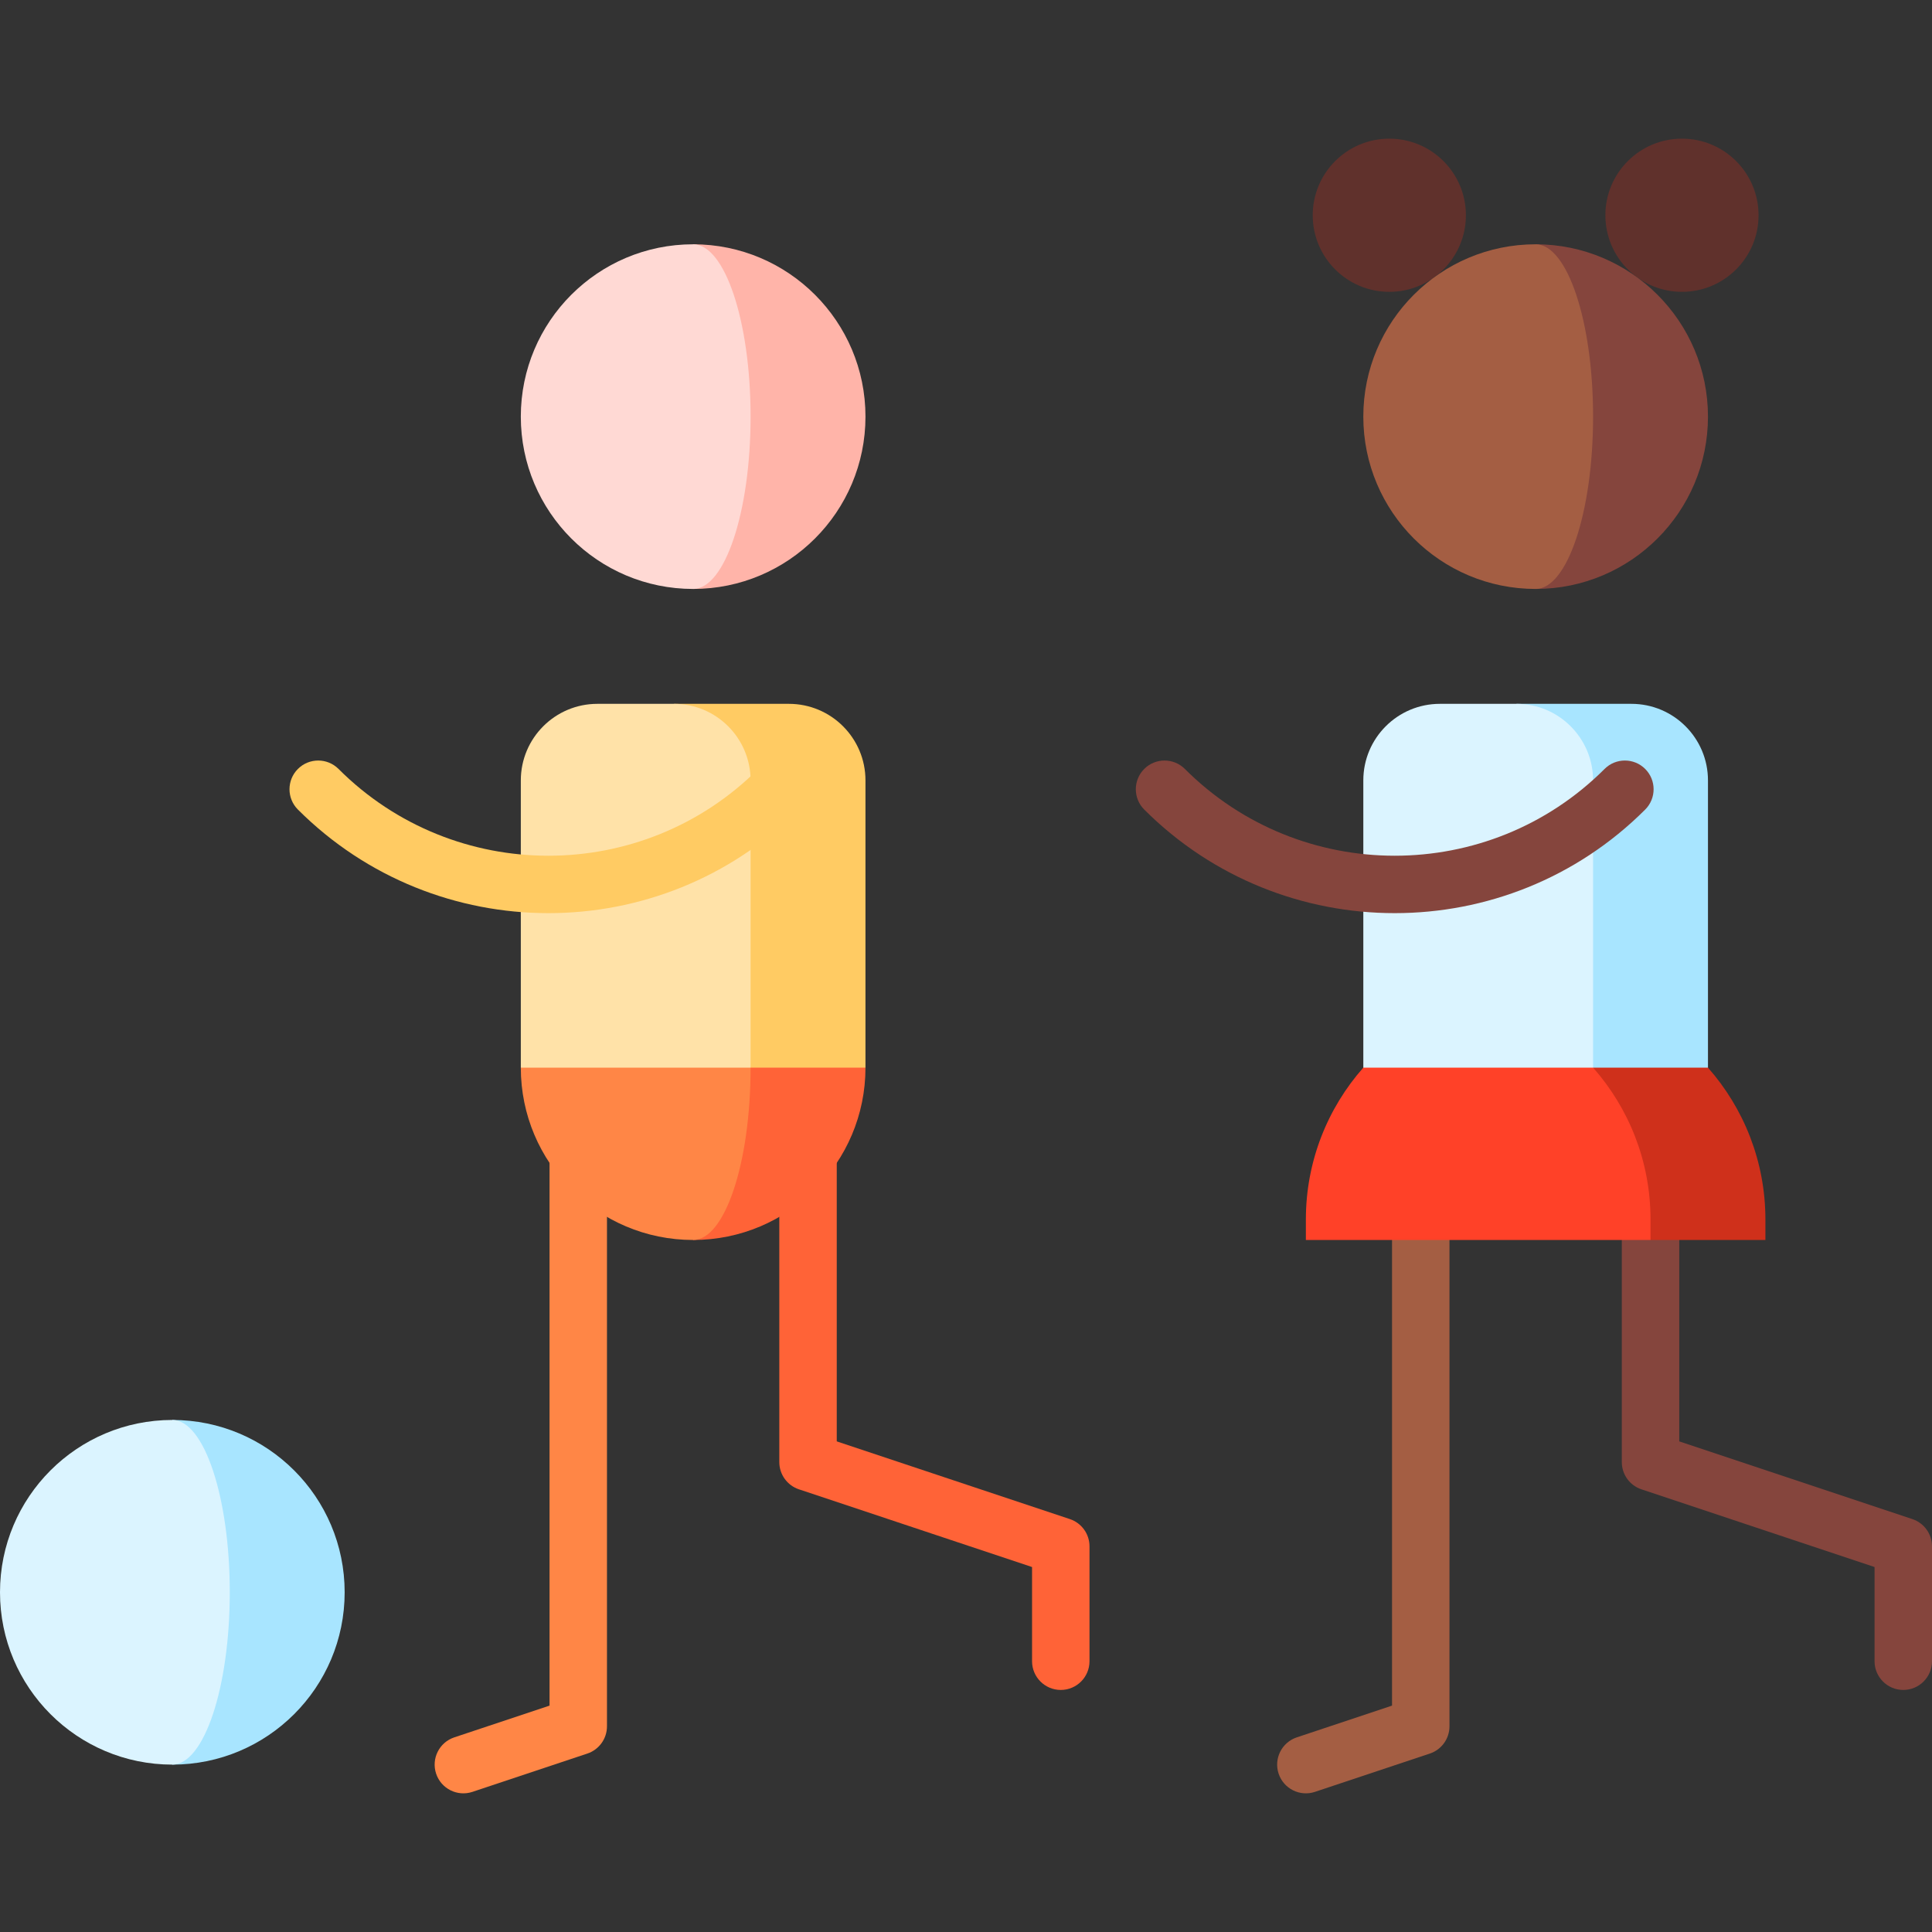 <?xml version="1.0" encoding="UTF-8"?> <!-- Generator: Adobe Illustrator 19.0.0, SVG Export Plug-In . SVG Version: 6.00 Build 0) --> <svg xmlns="http://www.w3.org/2000/svg" xmlns:xlink="http://www.w3.org/1999/xlink" id="Capa_1" x="0px" y="0px" viewBox="0 0 512 512" style="enable-background:new 0 0 512 512;" xml:space="preserve"><rect x="0" y="0" width="512" height="512" fill="#333333" stroke="none"/> <path style="fill:#FF8646;" d="M145.633,252.491v199.515l-25.24,8.413c-3.988,1.329-6.143,5.64-4.815,9.628 c1.329,3.988,5.642,6.144,9.628,4.815l30.444-10.149c3.108-1.036,5.204-3.945,5.204-7.221V252.491H145.633z"></path> <path style="fill:#A45E43;" d="M368.904,252.491v199.515l-25.24,8.413c-3.988,1.329-6.143,5.64-4.815,9.628 c1.329,3.988,5.642,6.144,9.628,4.815l30.444-10.149c3.108-1.036,5.204-3.945,5.204-7.221V252.491H368.904z"></path> <path style="fill:#85453D;" d="M506.796,402.574l-61.777-20.593v-99.045h-15.223v104.531c0,3.276,2.096,6.185,5.204,7.221 l61.777,20.593v24.96c0,4.204,3.407,7.611,7.612,7.611s7.611-3.408,7.611-7.611v-30.446C512,406.519,509.904,403.61,506.796,402.574 z"></path> <path style="fill:#FF6337;" d="M283.525,402.574l-61.777-20.593v-99.045h-15.223v104.531c0,3.276,2.097,6.185,5.204,7.221 l61.777,20.593v24.96c0,4.204,3.407,7.611,7.612,7.611s7.611-3.408,7.611-7.611v-30.446 C288.729,406.519,286.634,403.61,283.525,402.574z"></path> <path style="fill:#FFB4A9;" d="M183.691,64.74v91.338c25.222,0,45.669-20.447,45.669-45.669S208.913,64.74,183.691,64.74z"></path> <path style="fill:#FFD9D4;" d="M198.914,110.409c0-25.222-6.816-45.669-15.223-45.669c-25.222,0-45.669,20.447-45.669,45.669 s20.447,45.669,45.669,45.669C192.098,156.078,198.914,135.632,198.914,110.409z"></path> <path style="fill:#FF6337;" d="M183.691,237.268v91.338c25.222,0,45.669-20.447,45.669-45.669L183.691,237.268z"></path> <path style="fill:#FF8646;" d="M198.914,282.937l-15.223-45.669l-45.669,45.669c0,25.222,20.447,45.669,45.669,45.669 C192.098,328.606,198.914,308.159,198.914,282.937z"></path> <path style="fill:#FFCB63;" d="M209.062,186.524h-30.446l20.297,96.412h30.446v-76.115 C229.36,195.611,220.273,186.524,209.062,186.524z"></path> <path style="fill:#FFE2A8;" d="M178.616,186.524h-20.297c-11.21,0-20.297,9.087-20.297,20.297v76.115h60.892v-76.115 C198.914,195.611,189.827,186.524,178.616,186.524z"></path> <path style="fill:#FFCB63;" d="M145.328,241.993c-24.039,0-48.079-9.151-66.379-27.451c-2.973-2.973-2.973-7.792,0-10.764 c2.973-2.973,7.792-2.973,10.764,0c30.667,30.666,80.564,30.666,111.231,0c2.973-2.973,7.792-2.973,10.764,0 c2.973,2.973,2.973,7.792,0,10.764C193.407,232.842,169.367,241.993,145.328,241.993z"></path> <path style="fill:#A8E5FF;" d="M45.669,376.304v91.338c25.222,0,45.669-20.447,45.669-45.669S70.891,376.304,45.669,376.304z"></path> <path style="fill:#DBF4FF;" d="M60.892,421.973c0-25.222-6.816-45.669-15.223-45.669C20.447,376.304,0,396.751,0,421.973 s20.447,45.669,45.669,45.669C54.076,467.642,60.892,447.196,60.892,421.973z"></path> <g> <circle style="fill:#60312C;" cx="368.183" cy="57.044" r="20.297"></circle> <circle style="fill:#60312C;" cx="445.739" cy="57.044" r="20.297"></circle> </g> <path style="fill:#85453D;" d="M406.961,64.74v91.338c25.222,0,45.669-20.447,45.669-45.669S432.184,64.74,406.961,64.74z"></path> <path style="fill:#A45E43;" d="M422.184,110.409c0-25.222-6.816-45.669-15.223-45.669c-25.222,0-45.669,20.447-45.669,45.669 s20.447,45.669,45.669,45.669C415.368,156.078,422.184,135.632,422.184,110.409z"></path> <path style="fill:#A8E5FF;" d="M432.333,186.524h-30.446v126.858h50.743V206.822C452.63,195.611,443.543,186.524,432.333,186.524z"></path> <path style="fill:#DBF4FF;" d="M401.887,186.524H381.59c-11.21,0-20.297,9.087-20.297,20.297v106.561h60.892V206.822 C422.184,195.611,413.097,186.524,401.887,186.524z"></path> <path style="fill:#CF301B;" d="M452.63,282.937h-30.446l15.223,45.669h30.446v-5.414 C467.853,307.754,462.098,293.669,452.63,282.937z"></path> <path style="fill:#FF4128;" d="M422.184,282.937h-60.892c-9.468,10.732-15.223,24.818-15.223,40.255v5.414h91.338v-5.414 C437.407,307.754,431.652,293.669,422.184,282.937z"></path> <path style="fill:#85453D;" d="M369.614,241.993c-24.04,0-48.079-9.151-66.38-27.451c-2.973-2.973-2.973-7.792,0-10.764 c2.974-2.973,7.792-2.973,10.765,0c30.666,30.665,80.564,30.667,111.23,0c2.974-2.973,7.792-2.973,10.765,0 c2.973,2.973,2.973,7.792,0,10.764C417.693,232.842,393.652,241.993,369.614,241.993z"></path> <g> </g> <g> </g> <g> </g> <g> </g> <g> </g> <g> </g> <g> </g> <g> </g> <g> </g> <g> </g> <g> </g> <g> </g> <g> </g> <g> </g> <g> </g> </svg> 